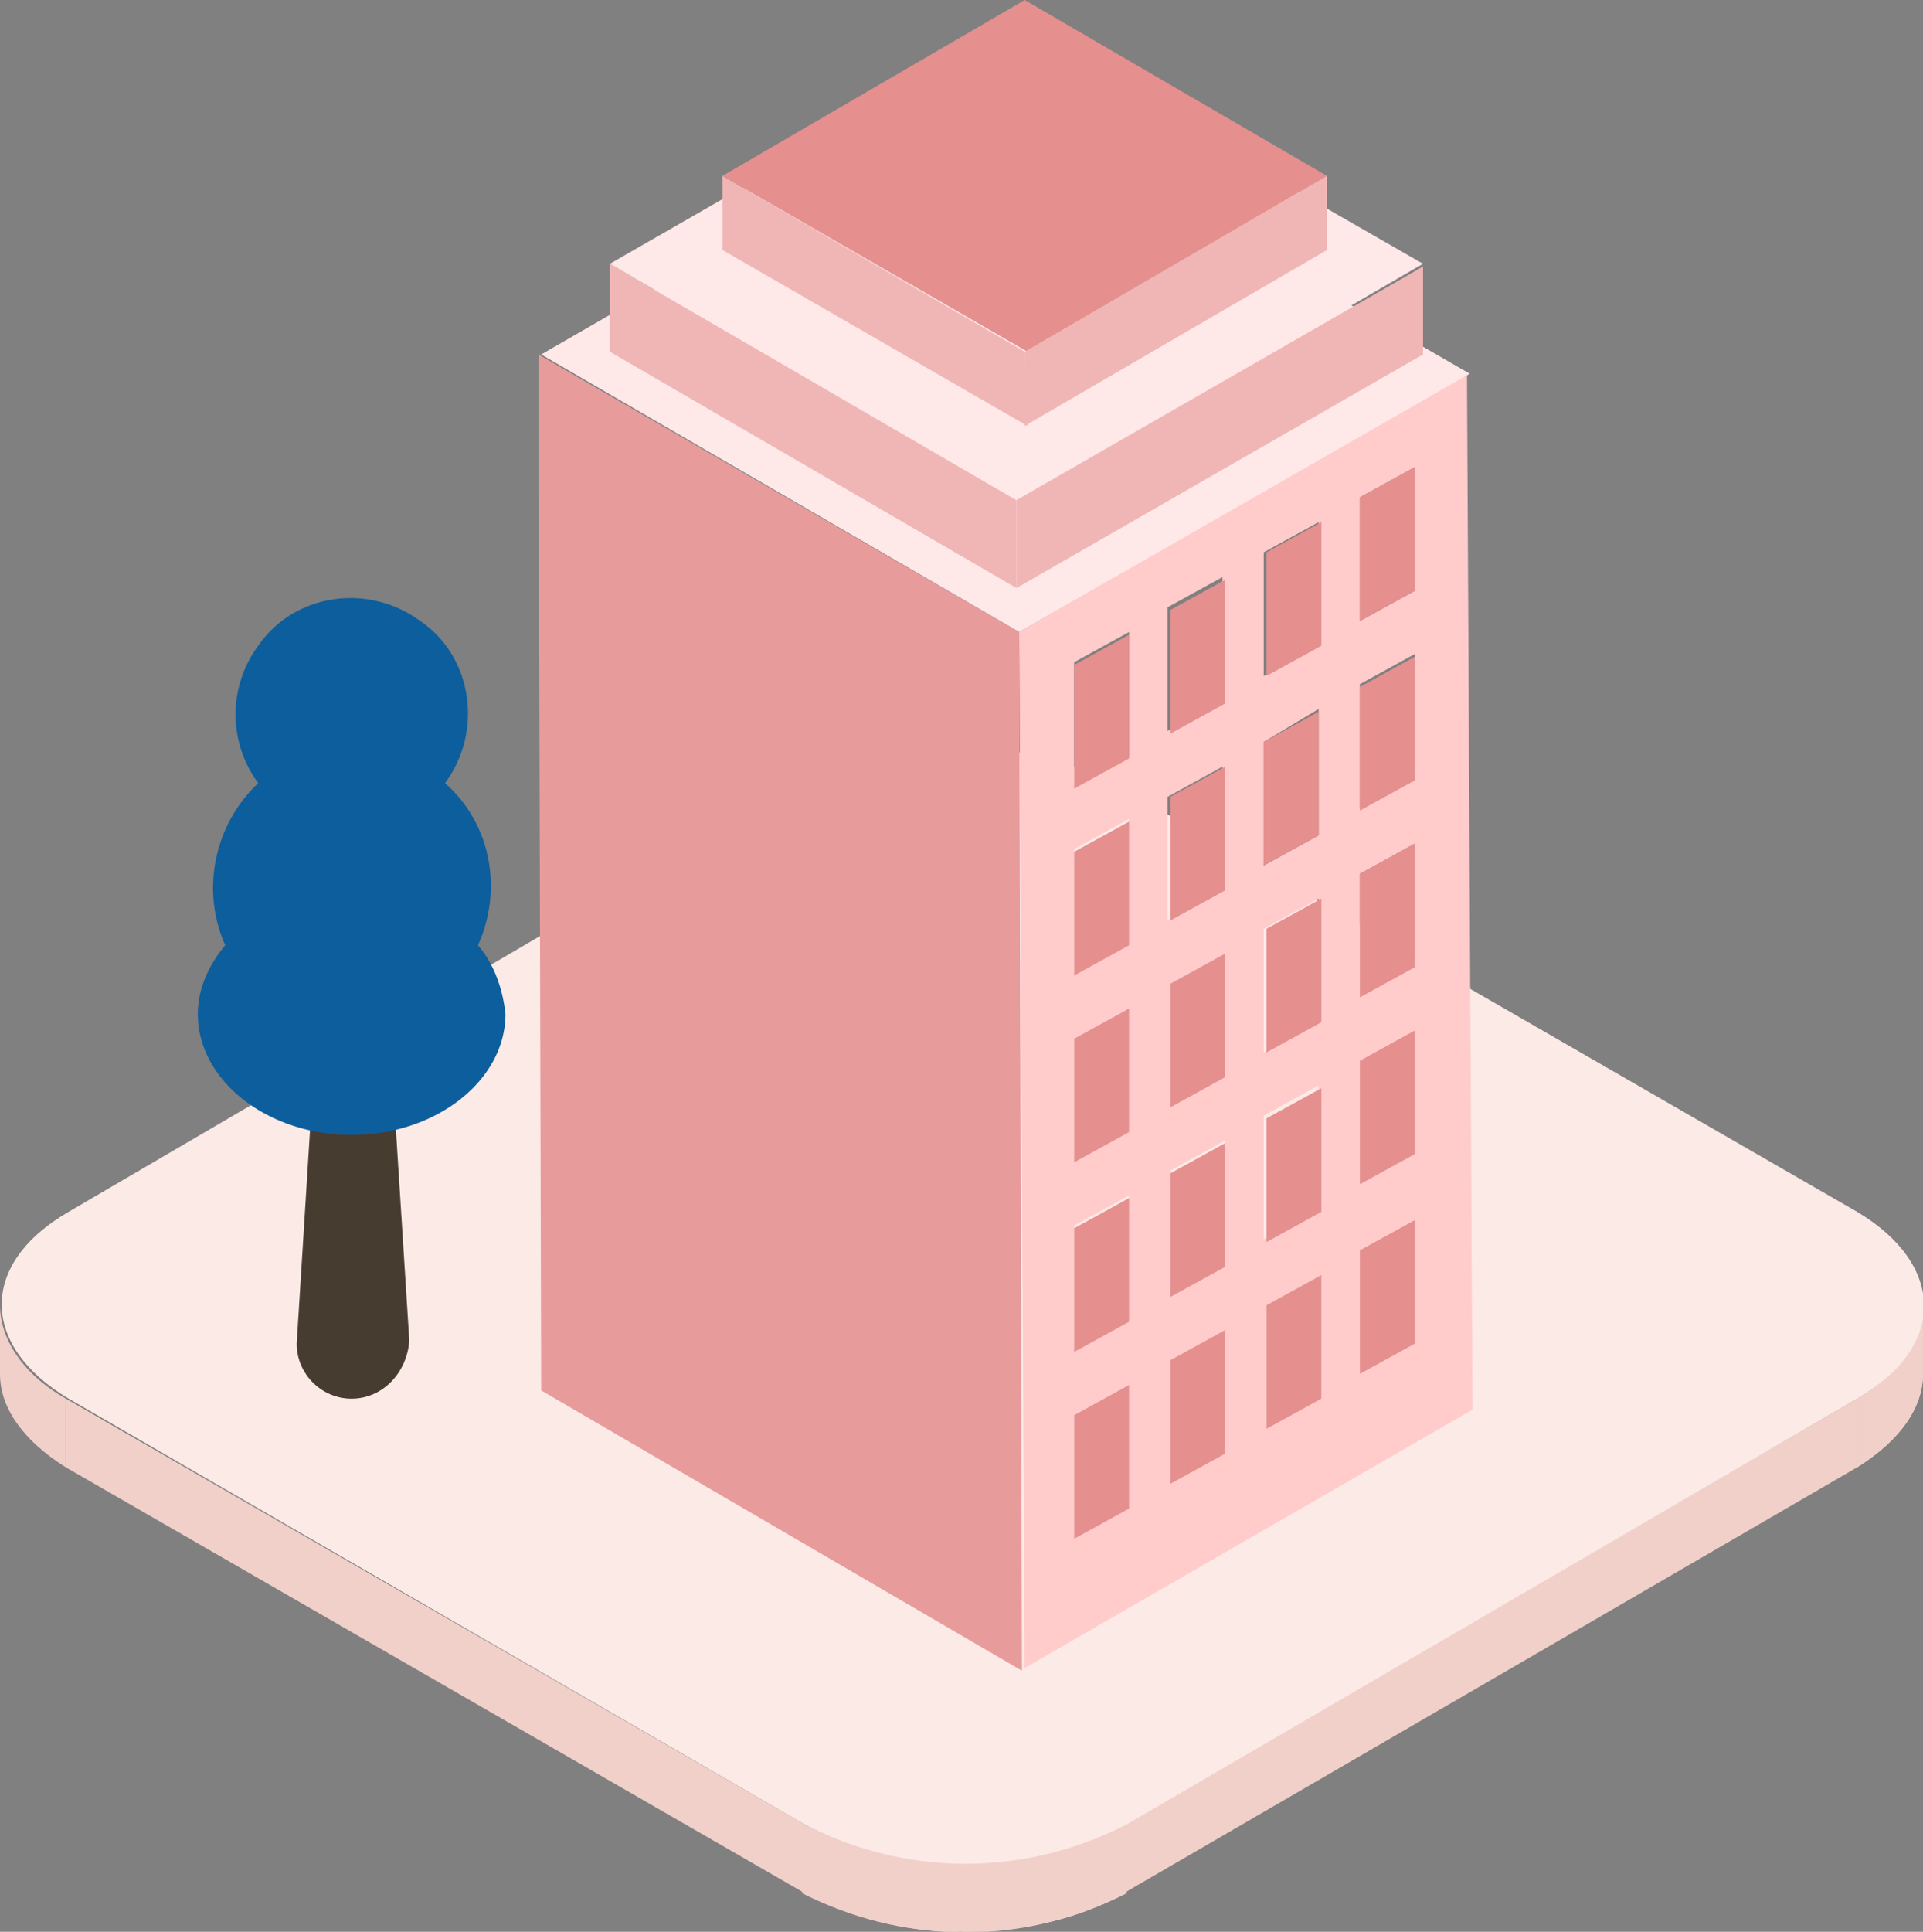 <svg version="1.1" id="illust_02" xmlns="http://www.w3.org/2000/svg" xmlns:xlink="http://www.w3.org/1999/xlink" x="0" y="0" width="70" height="70.3" viewBox="0 0 70 70.3" xml:space="preserve"><rect x="0" y="0" width="70" height="70.3" fill="#808080" stroke="none"/><style>.st1{fill:#f1d0c9}.st4{fill:#e58f8f}.st5{fill:#ffe8e8}.st7{fill:#f0b6b6}</style><defs><path id="SVGID_1_" d="M0 0h70v70.3H0z"/></defs><clipPath id="SVGID_00000147184841216305742500000006407981470202771087_"><use xlink:href="#SVGID_1_" overflow="visible"/></clipPath><g id="グループ_7929" clip-path="url(#SVGID_00000147184841216305742500000006407981470202771087_)"><path id="パス_36445" class="st1" d="M70 47.5V50c0 1.2-.8 2.4-2.4 3.4v-2.5c1.6-.9 2.4-2.2 2.4-3.4"/><path id="パス_36446" class="st1" d="M70 47.5V50c0 1.2-.8 2.4-2.4 3.4v-2.5c1.6-.9 2.4-2.2 2.4-3.4"/><path id="パス_36447" class="st1" d="M67.6 50.9v2.5L40.9 68.9v-2.5l26.7-15.5z"/><path id="パス_36448" class="st1" d="M29.3 66.4v2.5L2.4 53.4v-2.5l26.9 15.5z"/><path id="パス_36449" class="st1" d="M41 66.4v2.5c-1 .5-2 .9-3.1 1.1v-2.5c1-.2 2.1-.6 3.1-1.1"/><path id="パス_36450" class="st1" d="M37.9 67.5V70c-1 .2-1.9.3-2.9.3v-2.5c.9 0 1.9-.1 2.9-.3"/><path id="パス_36451" class="st1" d="M34.9 67.8v2.5c-2 0-3.9-.5-5.7-1.4v-2.5c1.8.9 3.8 1.4 5.7 1.4"/><path id="パス_36452" class="st1" d="M41 66.4v2.5c-3.7 1.9-8 1.9-11.7 0v-2.5c3.6 1.8 8 1.8 11.7 0"/><path id="パス_36453" d="M67.6 44.1c3.2 1.9 3.3 4.9 0 6.8L41 66.4c-3.7 1.9-8 1.9-11.7 0L2.5 50.9C-.7 49-.8 46 2.5 44.1L29 28.6c3.7-1.9 8-1.9 11.7 0l26.9 15.5z" fill="#fceae7"/><path id="パス_36454" d="M53.6 51.3l-16.3 9.4-.2-37.7 16.3-9.4.2 37.7zM48 39.5l-2 1.1v4.5l2-1.1v-4.5M39.1 56l2-1.1v-4.5l-2 1.1V56m5.5-21.3l-2 1.1v4.5l2-1.1v-4.5M49.5 50l2-1.1v-4.5l-2 1.1V50m-8.4-20.2l-2 1.1v4.5l2-1.1v-4.5m3.5 11.7l-2 1.1v4.5l2-1.1v-4.5m-3.5-4.8l-2 1.1v4.5l2-1.1v-4.5m5 15.3l2-1.1v-4.5l-2 1.1V52m5.4-21.3l-2 1.1v4.5l2-1.1v-4.5m-7-9.7l-2 1.1v4.5l2-1.1V21m7-4l-2 1.1v4.5l2-1.1V17M48 25.8L46 27v4.5l2-1.1v-4.6m3.5-2l-2 1.1v4.5l2-1.1v-4.5M48 19l-2 1.1v4.5l2-1.1V19m3.5 18.5l-2 1.1v4.5l2-1.1v-4.5m-10.4 6l-2 1.1v4.5l2-1.1v-4.5M48 32.7l-2 1.1v4.5l2-1.1v-4.5M41.1 23l-2 1.1v4.5l2-1.1V23m1.5 31l2-1.1v-4.5l-2 1.1V54m1.9-26.1l-2 1.1v4.5l2-1.1v-4.5" fill="#ffcbcb"/><path id="パス_36455" class="st4" d="M46.1 47.5V52l2-1.1v-4.5l-2 1.1z"/><path id="パス_36456" class="st4" d="M49.5 31.8v4.5l2-1.1v-4.5l-2 1.1z"/><path id="パス_36457" class="st4" d="M39.1 44.7v4.5l2-1.1v-4.5l-2 1.1z"/><path id="パス_36458" class="st4" d="M49.5 25v4.5l2-1.1v-4.5l-2 1.1z"/><path id="パス_36459" class="st4" d="M39.1 37.8v4.5l2-1.1v-4.5l-2 1.1z"/><path id="パス_36460" class="st4" d="M49.5 18.1v4.5l2-1.1V17l-2 1.1z"/><path id="パス_36461" class="st4" d="M42.6 29v4.5l2-1.1v-4.5l-2 1.1z"/><path id="パス_36462" class="st4" d="M42.6 22.2v4.5l2-1.1v-4.5l-2 1.1z"/><path id="パス_36463" class="st4" d="M39.1 24.2v4.5l2-1.1v-4.5l-2 1.1z"/><path id="パス_36464" class="st4" d="M49.5 45.5V50l2-1.1v-4.5l-2 1.1z"/><path id="パス_36465" class="st4" d="M49.5 38.6v4.5l2-1.1v-4.5l-2 1.1z"/><path id="パス_36466" class="st4" d="M42.6 49.5V54l2-1.1v-4.5l-2 1.1z"/><path id="パス_36467" class="st4" d="M46.1 40.7v4.5l2-1.1v-4.5l-2 1.1z"/><path id="パス_36468" class="st4" d="M39.1 51.5V56l2-1.1v-4.5l-2 1.1z"/><path id="パス_36469" class="st4" d="M42.6 42.7v4.5l2-1.1v-4.5l-2 1.1z"/><path id="パス_36470" class="st4" d="M46.1 33.8v4.5l2-1.1v-4.5l-2 1.1z"/><path id="パス_36471" class="st4" d="M42.6 35.8v4.5l2-1.1v-4.5l-2 1.1z"/><path id="パス_36472" class="st4" d="M46 27v4.5l2-1.1v-4.5L46 27z"/><path id="パス_36473" class="st4" d="M46.1 20.1v4.5l2-1.1V19l-2 1.1z"/><path id="パス_36474" class="st4" d="M39.1 31v4.5l2-1.1v-4.5l-2 1.1z"/><path id="パス_36475" class="st5" d="M53.5 13.6L36 3.5l-16.3 9.4L37.1 23l16.4-9.4z"/><path id="パス_36476" d="M37.1 23L19.6 12.9l.1 37.7 17.5 10.2-.1-37.8z" fill="#e89b9b"/><path id="パス_36477" class="st7" d="M37 18.2L22.2 9.6v3.2L37 21.4v-3.2z"/><path id="パス_36478" class="st5" d="M51.8 9.6L37 1.1 22.2 9.6 37 18.2l14.8-8.6z"/><path id="パス_36479" class="st7" d="M37 18.2v3.2l14.8-8.5V9.7L37 18.2z"/><path id="パス_36480" class="st7" d="M37.3 12.8l-11-6.4v2.7l11.1 6.4-.1-2.7z"/><path id="パス_36481" class="st4" d="M48.3 6.4L37.3 0l-11 6.4 11.1 6.4 10.9-6.4z"/><path id="パス_36482" class="st7" d="M37.3 12.8v2.7l11-6.4V6.4l-11 6.4z"/><path id="パス_36483" d="M12.8 50.9c-1.1 0-2-.9-2-2l.8-12.8c0-1.1.2-1.8 1.3-1.8s1.2.8 1.2 1.9l.8 12.6c-.1 1.2-1 2.1-2.1 2.1" fill="#473c30"/><path id="パス_36484" d="M17.4 34.4c.9-2 .5-4.4-1.2-5.9 1.4-1.9 1-4.6-.9-5.9-1.9-1.4-4.6-1-5.9.9a4.2 4.2 0 000 5c-1.6 1.5-2.1 3.9-1.2 5.9-.6.7-1 1.6-1 2.5 0 2.4 2.5 4.4 5.6 4.4s5.6-2 5.6-4.4c-.1-.9-.4-1.8-1-2.5" fill="#0d5e9c"/><path id="パス_36485" class="st1" d="M0 50v-2.5c0 1.2.8 2.5 2.4 3.4v2.5C.8 52.4 0 51.2 0 50"/></g></svg>